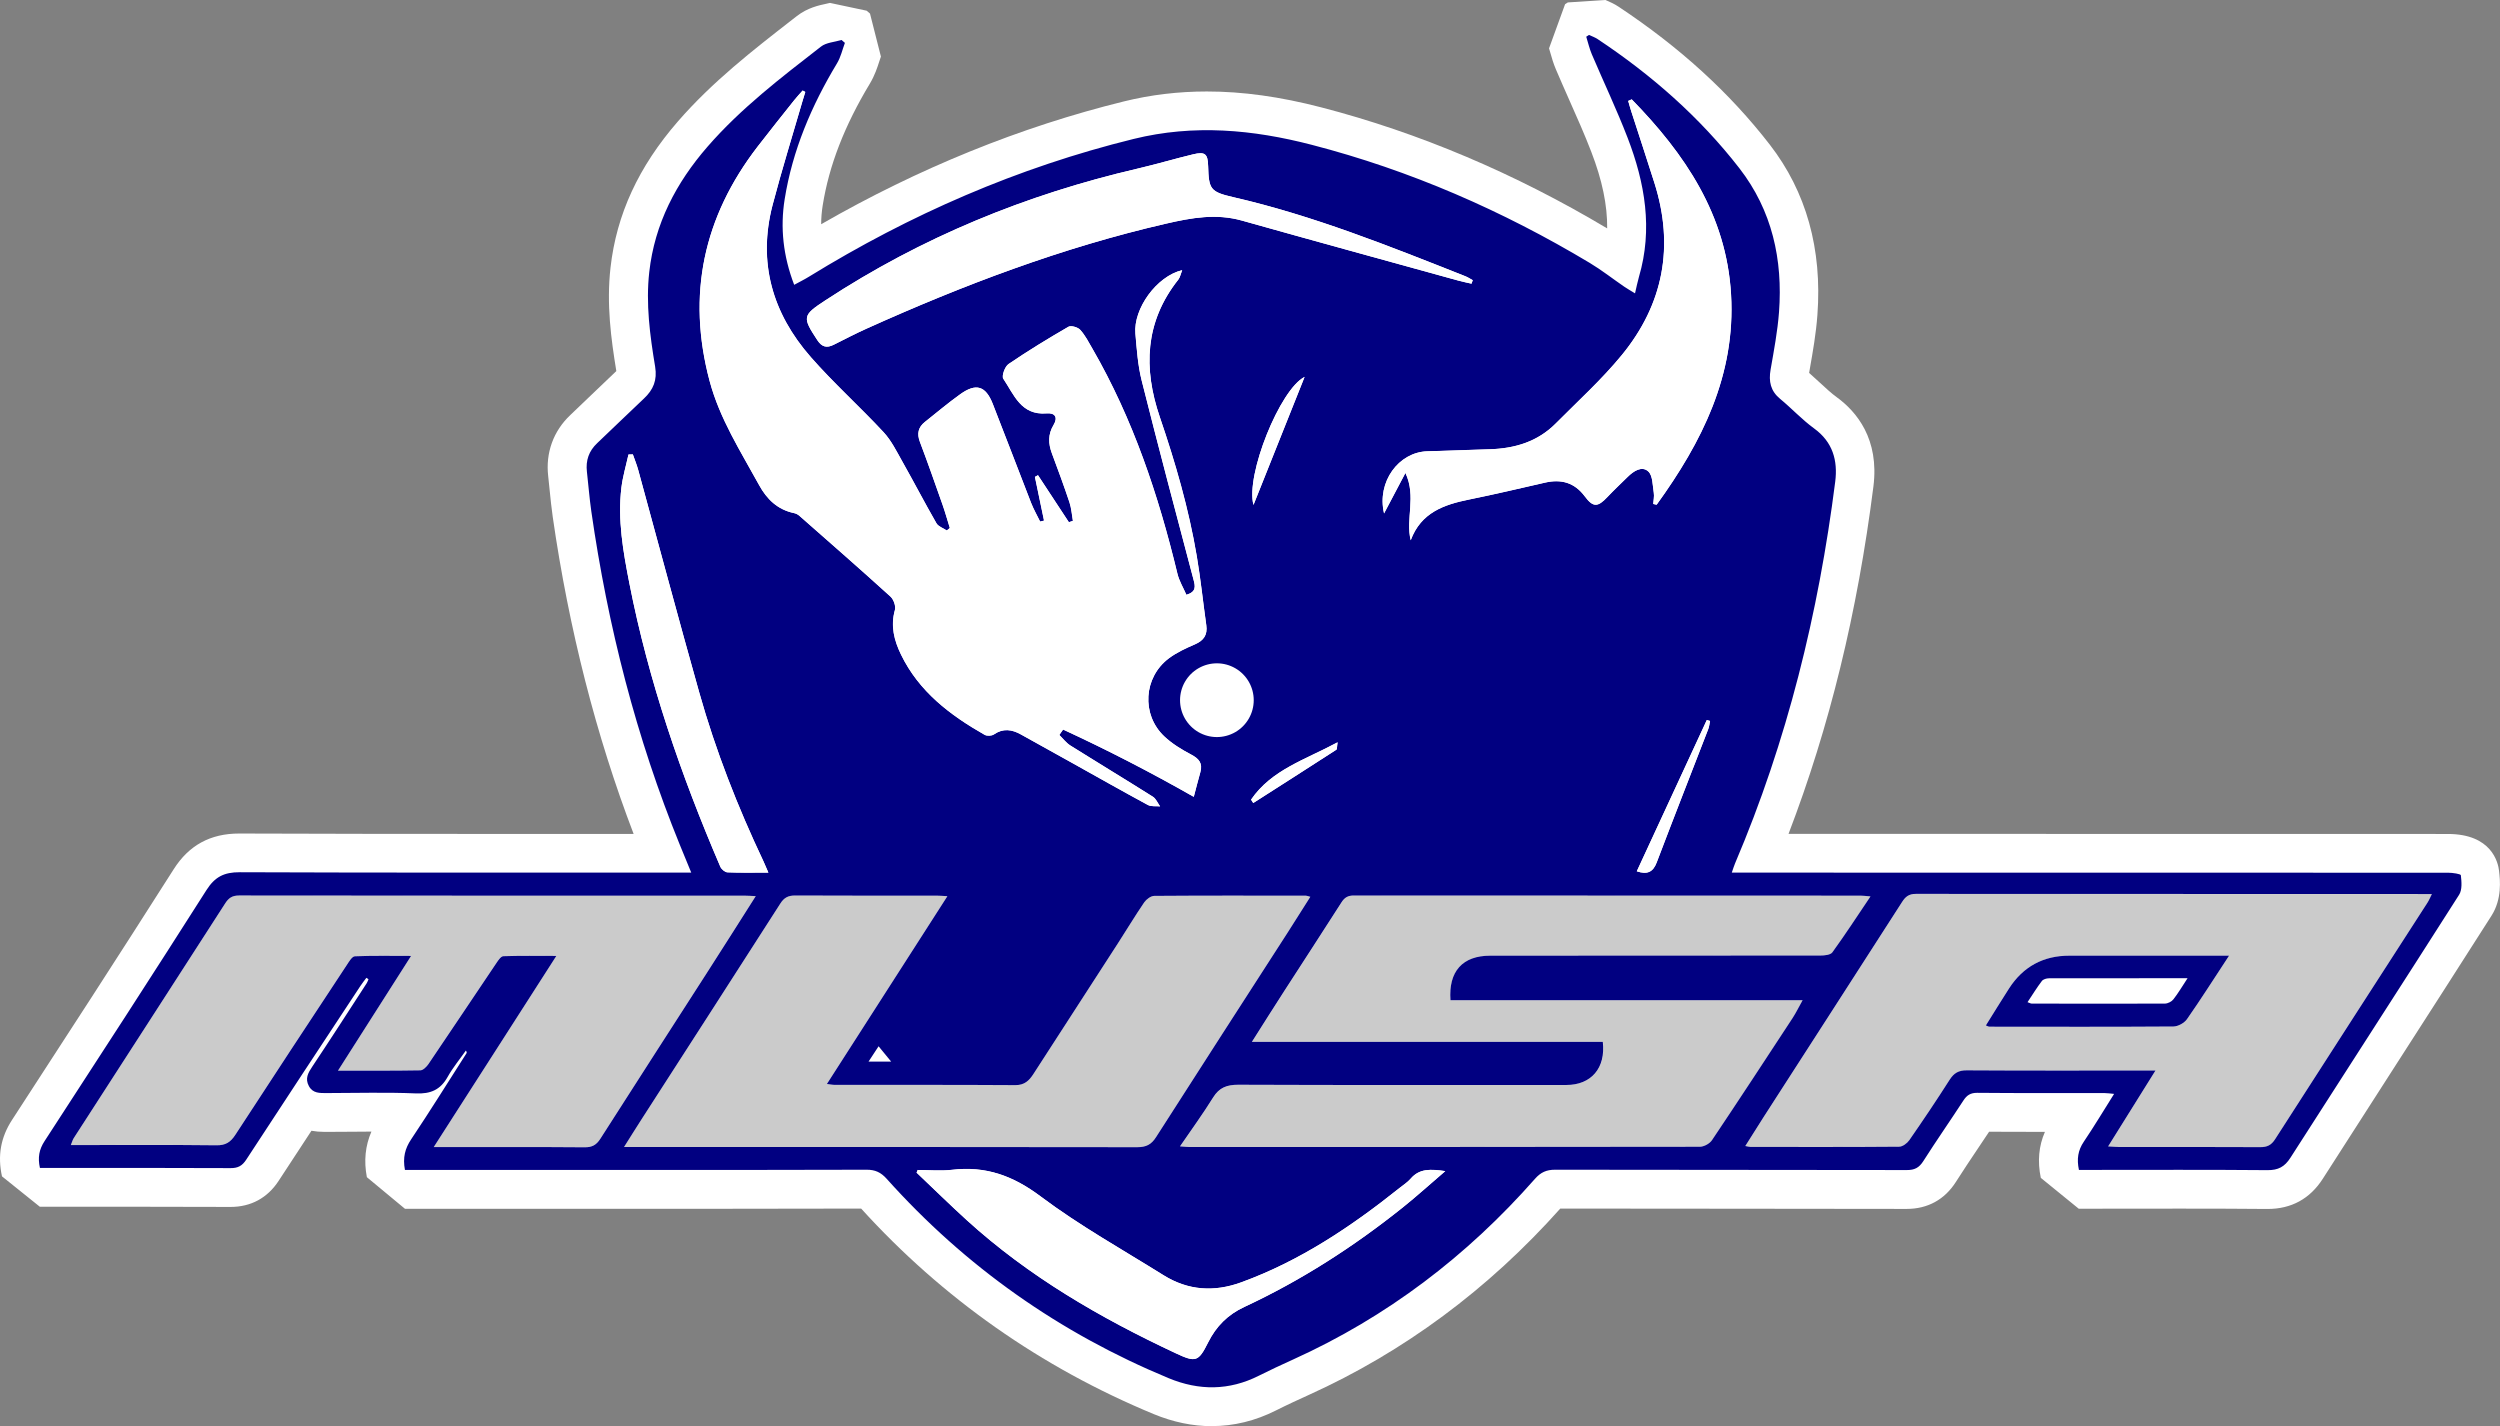 <?xml version="1.0" encoding="UTF-8"?>
<svg xmlns="http://www.w3.org/2000/svg" id="_レイヤー_2" data-name="レイヤー 2" viewBox="0 0 516 294.36">
  <rect x="0" y="0" width="516" height="294.36" fill="#808080" stroke="none"/>
  <defs>
    <style>
      .cls-1 {
        fill: #010081;
      }

      .cls-2 {
        fill: #fff;
      }

      .cls-3 {
        fill: #cbcbcb;
      }
    </style>
  </defs>
  <g id="_レイヤー_1-2" data-name="レイヤー 1">
    <g>
      <path class="cls-2" d="M250.12,294.36c-3.96,0-8-.84-11.99-2.49-23.31-9.66-43.62-23.93-60.39-42.42-9.16.03-18.32.04-27.47.04h-22.88s-43.81,0-43.81,0l-7.86-6.52c-.64-3.37-.33-6.47.94-9.41-1.34,0-2.67.02-4.01.03-1.74.02-3.48.03-5.22.03h-.43c-.96,0-1.87-.08-2.72-.23-2.27,3.45-4.53,6.91-6.78,10.35-2.29,3.51-5.71,5.37-9.9,5.37-6.67-.03-13.27-.04-19.86-.04H8.22s-7.81-6.27-7.81-6.27c-.94-4.25-.26-8.05,2.07-11.64,10.63-16.34,22.03-33.91,33.37-51.75,3.15-4.96,7.58-7.37,13.52-7.37,18.12.07,36.21.08,49.97.08h31.44c-7.74-20.25-13.35-42.23-16.69-65.41-.27-1.89-.46-3.74-.64-5.53-.1-.96-.19-1.93-.3-2.89-.56-4.83,1.07-9.33,4.58-12.64,1.47-1.39,2.93-2.79,4.38-4.19,1.69-1.63,3.39-3.26,5.1-4.87-1.09-6.66-2.05-13.79-1.2-21.35,1.23-10.95,5.78-20.83,13.92-30.19,7.12-8.19,15.46-14.67,23.52-20.94l1.03-.8c2.2-1.71,4.54-2.21,6.08-2.54.25-.05.5-.1.74-.17l7.58,1.61.69.6,2.25,8.87c-.12.33-.23.67-.34,1.01-.39,1.22-.93,2.88-1.93,4.55-5.24,8.69-8.43,16.91-9.74,25.13-.21,1.31-.32,2.61-.32,3.91,20.09-11.55,41.08-20.08,62.53-25.36,5.5-1.36,11.24-2.04,17.06-2.04,7.39,0,15.12,1.07,23.63,3.28,20.1,5.21,39.96,13.61,59.01,24.98.05-4.8-1.03-9.97-3.28-15.8-1.37-3.57-2.92-7.05-4.56-10.74-.92-2.08-1.84-4.16-2.73-6.25-.54-1.26-.88-2.46-1.15-3.42-.09-.32-.18-.63-.28-.95l3.31-9.11.57-.37,7.77-.5c.1.05.2.09.29.13.6.26,1.5.64,2.47,1.29,12.64,8.4,22.84,17.7,31.15,28.43,7.53,9.72,10.84,21.55,9.83,35.16-.28,3.83-.93,7.5-1.55,11.04l-.16.92c.79.69,1.54,1.38,2.26,2.05,1.2,1.11,2.33,2.16,3.41,2.94,4.15,3.01,8.84,8.66,7.6,18.46-3.31,26.05-9.06,49.61-17.52,71.69h18.3c39.26,0,78.52,0,117.78.02,9.03,0,10.38,5.85,10.58,7.65.21,1.87.63,5.76-1.56,9.21-6.49,10.2-13.14,20.53-19.56,30.52-5.09,7.92-10.18,15.83-15.25,23.76-2.66,4.16-6.5,6.26-11.42,6.26h-.17c-5.12-.05-10.57-.07-17.67-.07-3.11,0-21.13.02-21.13.02l-7.83-6.37c-.71-3.41-.42-6.59.85-9.49h-.39c-3.71,0-7.42,0-11.13-.03-.75,1.13-1.5,2.26-2.26,3.38-1.54,2.29-3.13,4.67-4.61,7-2.31,3.63-5.82,5.55-10.14,5.55-12.07-.03-24.09-.03-36.12-.04-11.79,0-23.58,0-35.38-.03-14.87,16.67-32.32,29.6-51.9,38.46-2.02.92-4.41,2.01-6.75,3.19-4.27,2.16-8.74,3.25-13.28,3.25Z"></path>
      <path class="cls-3" d="M435.12,236.62c3.3-5.28,6.44-10.31,9.77-15.65-1.01,0-1.68,0-2.35,0-12.2,0-24.4.04-36.6-.04-1.7-.01-2.66.56-3.54,1.95-2.69,4.21-5.48,8.37-8.33,12.48-.44.64-1.38,1.33-2.09,1.33-10.22.08-20.45.06-30.68.05-.26,0-.52-.09-1.07-.19,1.33-2.1,2.54-4.05,3.78-5.98,9.53-14.79,19.07-29.58,28.58-44.39.71-1.1,1.42-1.67,2.84-1.67,34.98.04,69.96.03,104.93.03h1.58c-.37.74-.59,1.29-.91,1.78-10.49,16.27-21,32.52-31.44,48.81-.79,1.23-1.62,1.66-3.05,1.65-9.73-.06-19.46-.03-29.2-.03-.61,0-1.23-.06-2.22-.12ZM460.08,197.25h-32.93q-8.11,0-12.5,6.79c-1.61,2.5-3.16,5.04-4.77,7.61.43.16.55.26.68.26,12.68.01,25.36.05,38.04-.04.95,0,2.24-.72,2.79-1.51,2.89-4.13,5.6-8.39,8.69-13.11Z"></path>
      <path class="cls-3" d="M155.98,184.96c-3.48,5.47-6.75,10.63-10.04,15.77-7.34,11.43-14.71,22.85-22.03,34.3-.81,1.26-1.69,1.77-3.23,1.76-9.59-.08-19.18-.04-28.77-.04-.63,0-1.26,0-2.39,0,8.49-13.25,16.78-26.16,25.31-39.46-3.88,0-7.42-.06-10.95.06-.49.02-1.04.84-1.41,1.39-4.69,6.95-9.33,13.92-14.03,20.86-.39.57-1.1,1.3-1.68,1.31-5.55.1-11.1.06-17,.06,5.06-7.94,9.95-15.61,15.09-23.68-4.11,0-7.86-.08-11.6.08-.57.02-1.19,1.08-1.64,1.75-7.71,11.69-15.42,23.38-23.05,35.12-.99,1.52-2,2.17-3.88,2.14-9.24-.11-18.48-.05-27.72-.05h-2.34c.26-.63.37-1.08.61-1.45,10.42-16.15,20.86-32.29,31.26-48.45.71-1.11,1.46-1.61,2.86-1.61,34.84.05,69.68.04,104.52.04.56,0,1.12.05,2.11.09Z"></path>
      <path class="cls-3" d="M330.82,215.04h-72.4c2.32-3.64,4.43-7.01,6.59-10.36,3.97-6.16,7.98-12.29,11.92-18.46.64-1,1.34-1.39,2.55-1.39,34.85.03,69.7.03,104.56.03.54,0,1.08.08,2.06.16-2.72,4.04-5.21,7.85-7.87,11.54-.39.54-1.63.66-2.47.66-22.72.03-45.43.03-68.15.03-5.69,0-8.63,3.21-8.2,9.19h72.68c-.83,1.48-1.39,2.65-2.1,3.73-5.51,8.41-11.02,16.83-16.62,25.18-.47.71-1.65,1.34-2.5,1.34-35.13.07-70.27.06-105.4.05-.48,0-.96-.06-1.89-.13,2.4-3.51,4.74-6.73,6.84-10.1,1.27-2.04,2.84-2.63,5.19-2.62,22.58.09,45.15.05,67.73.05,5.1,0,8.14-3.47,7.51-8.9Z"></path>
      <path class="cls-3" d="M128.8,236.74c1.4-2.21,2.53-4.04,3.7-5.85,9.53-14.79,19.08-29.58,28.56-44.4.78-1.23,1.62-1.67,3.05-1.66,9.73.06,19.46.03,29.2.03.61,0,1.23.06,2.23.11-8.35,13.02-16.54,25.79-24.87,38.76.66.08,1.16.19,1.67.19,12.41,0,24.82-.03,37.23.05,1.88.01,2.84-.93,3.71-2.27,5.81-8.98,11.62-17.95,17.42-26.94,1.83-2.84,3.57-5.74,5.47-8.52.44-.64,1.37-1.33,2.08-1.33,10.44-.08,20.87-.05,31.31-.04.2,0,.39.1.89.23-1.59,2.51-3.11,4.93-4.65,7.33-9.07,14.08-18.17,28.15-27.19,42.27-.99,1.55-2.08,2.08-3.91,2.08-34.34-.06-68.69-.04-103.03-.04h-2.87Z"></path>
      <path class="cls-2" d="M179.27,219.11c.77-1.18,1.37-2.1,2.07-3.16.89,1.08,1.63,1.99,2.59,3.16h-4.66Z"></path>
      <g>
        <path class="cls-1" d="M460.08,197.25c-3.1,4.71-5.8,8.98-8.69,13.11-.55.79-1.84,1.5-2.79,1.51-12.68.09-25.36.05-38.04.04-.13,0-.25-.09-.68-.26,1.61-2.57,3.16-5.11,4.77-7.61q4.38-6.8,12.5-6.79h32.93ZM451.51,201.9c-9.86,0-19.24,0-28.61.02-.5,0-1.19.2-1.46.56-1.04,1.37-1.95,2.85-2.96,4.37.48.17.66.29.85.29,9.17.02,18.33.04,27.5,0,.6,0,1.38-.4,1.75-.87.99-1.25,1.8-2.65,2.94-4.38Z"></path>
        <path class="cls-1" d="M83.58,241.48c-.48-2.56.02-4.43,1.28-6.32,3.91-5.85,7.63-11.83,11.42-17.76.07-.11.08-.26-.12-.57-1.27,1.81-2.7,3.53-3.77,5.45-1.49,2.65-3.49,3.53-6.55,3.4-6.13-.26-12.27-.08-18.41-.07-1.43,0-2.86.08-3.68-1.45-.84-1.56-.15-2.73.73-4.05,3.79-5.68,7.48-11.43,11.2-17.16.17-.25.26-.56.38-.84-.15-.1-.29-.19-.44-.29-.42.57-.86,1.12-1.25,1.71-7.86,11.93-15.74,23.86-23.55,35.83-.83,1.27-1.71,1.75-3.23,1.74-12.42-.06-24.84-.04-37.25-.04h-2.1c-.47-2.15-.17-3.81.97-5.55,11.21-17.23,22.39-34.48,33.42-51.82,1.73-2.71,3.63-3.67,6.84-3.66,30.06.12,60.11.07,90.17.07h3.03c-.87-2.12-1.62-3.92-2.35-5.72-9.02-22.16-14.87-45.17-18.27-68.82-.39-2.72-.6-5.46-.91-8.19-.27-2.33.4-4.28,2.13-5.91,3.23-3.05,6.4-6.16,9.64-9.2,1.94-1.82,2.77-3.8,2.31-6.58-1.07-6.46-1.95-12.97-1.21-19.55,1.12-9.95,5.52-18.37,12.01-25.84,6.89-7.93,15.19-14.27,23.43-20.67,1.1-.86,2.81-.93,4.24-1.37.23.2.46.4.7.6-.53,1.42-.86,2.96-1.64,4.24-5.25,8.71-9.18,17.93-10.79,28.01-.95,5.93-.31,11.76,1.96,17.69,1.11-.61,2.1-1.09,3.02-1.66,20.91-12.87,43.13-22.56,67.04-28.45,12.46-3.07,24.61-1.94,36.76,1.21,20.34,5.27,39.38,13.59,57.37,24.37,2.47,1.48,4.75,3.28,7.13,4.91.62.43,1.28.79,2.23,1.38.31-1.3.51-2.37.81-3.4,2.9-9.87,1.24-19.41-2.34-28.71-2.25-5.83-4.94-11.49-7.39-17.24-.49-1.16-.77-2.41-1.15-3.62.19-.12.38-.25.57-.37.6.28,1.24.5,1.78.86,11.12,7.39,21.07,16.1,29.26,26.66,6.76,8.72,8.98,18.84,8.18,29.67-.3,3.98-1.05,7.94-1.74,11.89-.42,2.43-.02,4.4,1.97,6.04,2.39,1.97,4.51,4.28,7.01,6.1,3.86,2.8,4.91,6.63,4.36,10.98-3.45,27.16-9.92,53.53-20.67,78.78-.22.51-.37,1.04-.68,1.92h2.87c48.33,0,96.65,0,144.98.02.92,0,2.6.25,2.63.52.15,1.33.3,3-.36,4.03-11.54,18.13-23.23,36.17-34.81,54.27-1.2,1.88-2.52,2.59-4.77,2.57-12.13-.11-24.27-.05-36.41-.05h-2.48c-.47-2.24-.2-4.04,1-5.81,2.12-3.14,4.06-6.39,6.26-9.88-.85-.08-1.42-.17-2-.17-8.75,0-17.5.03-26.25-.05-1.41-.01-2.16.51-2.87,1.61-2.72,4.18-5.58,8.28-8.26,12.49-.86,1.35-1.79,1.85-3.4,1.84-24.2-.05-48.39-.02-72.59-.07-1.79,0-2.97.53-4.16,1.88-14.02,15.93-30.56,28.53-49.94,37.3-2.37,1.07-4.73,2.17-7.06,3.34-6.13,3.09-12.34,3.1-18.6.51-22.51-9.33-41.95-23.01-58.21-41.16-1.19-1.32-2.36-1.88-4.16-1.87-17.14.07-34.29.04-51.43.04-13.82,0-27.65,0-41.47,0h-2.33ZM246.4,164.48c.5-1.88.91-3.5,1.36-5.1.53-1.85-.29-2.79-1.91-3.65-1.97-1.04-3.95-2.24-5.55-3.76-4.75-4.5-4.27-12.19.98-16.11,1.61-1.2,3.5-2.07,5.36-2.87,1.82-.79,2.63-1.96,2.35-3.94-.67-4.74-1.16-9.51-1.96-14.23-1.65-9.8-4.41-19.32-7.63-28.73-3.43-10.03-3.11-19.67,3.81-28.38.37-.47.48-1.15.8-1.95-5.25,1.23-10.1,7.95-9.65,13.11.28,3.22.5,6.5,1.28,9.61,3.46,13.77,7.1,27.49,10.73,41.21.37,1.38.55,2.45-1.49,3.08-.63-1.45-1.49-2.85-1.85-4.36-3.91-16.21-9.16-31.92-17.54-46.44-.77-1.34-1.49-2.76-2.52-3.89-.49-.54-1.89-.95-2.43-.64-4.2,2.43-8.36,4.97-12.37,7.7-.75.51-1.45,2.47-1.08,3.02,2.2,3.26,3.65,7.6,8.94,7.16,1.8-.15,2.35.87,1.44,2.39-1.17,1.94-1.1,3.83-.35,5.85,1.25,3.36,2.49,6.72,3.63,10.12.41,1.22.49,2.54.71,3.82-.28.1-.55.19-.83.29-2.13-3.24-4.25-6.47-6.38-9.71-.21.12-.42.23-.63.35.63,3.01,1.25,6.01,1.88,9.02-.27.07-.54.13-.81.2-.62-1.28-1.34-2.53-1.86-3.85-2.66-6.81-5.24-13.65-7.92-20.46-1.46-3.7-3.43-4.31-6.68-1.99-2.52,1.8-4.89,3.81-7.31,5.73-1.39,1.1-1.69,2.42-1.04,4.12,1.62,4.27,3.13,8.59,4.65,12.9.57,1.61,1.02,3.25,1.53,4.88l-.63.51c-.73-.49-1.75-.81-2.14-1.49-2.41-4.2-4.64-8.5-7.02-12.71-1.19-2.11-2.29-4.37-3.91-6.11-4.89-5.26-10.27-10.09-15.01-15.49-7.93-9.04-10.97-19.57-7.87-31.42,1.89-7.2,4.11-14.31,6.18-21.46.18-.61.37-1.22.56-1.83l-.54-.3c-.57.65-1.17,1.28-1.71,1.96-2.54,3.2-5.1,6.39-7.59,9.62-11.18,14.51-14.65,30.62-9.9,48.39,2.08,7.79,6.41,14.52,10.22,21.48,1.59,2.9,3.8,5.05,7.17,5.76.4.08.82.29,1.12.55,6.3,5.54,12.61,11.06,18.82,16.69.65.59,1.14,1.98.91,2.78-.93,3.3-.15,6.28,1.26,9.19,3.7,7.64,10.12,12.5,17.26,16.56.48.28,1.46.24,1.91-.08,1.9-1.31,3.72-1.03,5.57,0,3.51,1.95,7.01,3.9,10.52,5.85,5.22,2.91,10.43,5.86,15.69,8.71.69.37,1.67.2,2.52.29-.49-.68-.84-1.58-1.49-1.99-5.65-3.57-11.37-7.02-17.03-10.57-.87-.55-1.52-1.44-2.28-2.18.26-.37.52-.74.78-1.12,9.11,4.2,18.03,8.8,26.99,13.9ZM435.12,236.62c.99.05,1.6.12,2.22.12,9.73,0,19.46-.02,29.2.03,1.43,0,2.26-.42,3.05-1.65,10.45-16.29,20.96-32.54,31.44-48.81.32-.49.54-1.04.91-1.78h-1.58c-34.98,0-69.96,0-104.93-.03-1.42,0-2.14.57-2.84,1.67-9.51,14.81-19.05,29.59-28.58,44.39-1.24,1.93-2.45,3.88-3.78,5.98.56.1.82.19,1.07.19,10.23,0,20.45.04,30.68-.05.71,0,1.65-.7,2.09-1.33,2.85-4.11,5.64-8.26,8.33-12.48.89-1.39,1.84-1.96,3.54-1.95,12.2.08,24.4.04,36.6.04.67,0,1.34,0,2.35,0-3.33,5.34-6.47,10.37-9.77,15.65ZM155.98,184.96c-.99-.04-1.55-.09-2.11-.09-34.84,0-69.68,0-104.52-.04-1.4,0-2.14.49-2.86,1.61-10.4,16.16-20.84,32.3-31.26,48.45-.24.37-.35.82-.61,1.45h2.34c9.24,0,18.48-.06,27.72.05,1.88.02,2.89-.63,3.88-2.14,7.63-11.74,15.34-23.43,23.05-35.12.45-.68,1.06-1.73,1.64-1.75,3.74-.16,7.49-.08,11.6-.08-5.14,8.07-10.03,15.74-15.09,23.68,5.9,0,11.45.04,17-.06.57-.01,1.29-.74,1.68-1.31,4.7-6.94,9.35-13.91,14.03-20.86.37-.55.92-1.37,1.41-1.39,3.54-.12,7.08-.06,10.95-.06-8.53,13.3-16.81,26.22-25.31,39.46,1.13,0,1.76,0,2.39,0,9.59,0,19.18-.04,28.77.04,1.54.01,2.42-.49,3.23-1.76,7.31-11.45,14.69-22.87,22.03-34.3,3.3-5.14,6.56-10.29,10.04-15.77ZM330.82,215.04c.63,5.43-2.41,8.9-7.51,8.9-22.58,0-45.15.04-67.73-.05-2.36,0-3.92.58-5.19,2.62-2.09,3.37-4.44,6.59-6.84,10.1.92.06,1.41.13,1.89.13,35.13,0,70.27.01,105.4-.05.85,0,2.02-.63,2.5-1.34,5.6-8.35,11.11-16.77,16.62-25.18.71-1.08,1.27-2.25,2.1-3.73h-72.68c-.43-5.98,2.51-9.19,8.2-9.19,22.72,0,45.43,0,68.15-.03.85,0,2.08-.12,2.47-.66,2.66-3.68,5.15-7.5,7.87-11.54-.98-.08-1.52-.16-2.06-.16-34.85,0-69.7,0-104.56-.03-1.21,0-1.91.39-2.55,1.39-3.94,6.17-7.95,12.3-11.92,18.46-2.16,3.34-4.27,6.71-6.59,10.36h72.4ZM128.8,236.74h2.87c34.34,0,68.69-.02,103.03.04,1.84,0,2.92-.52,3.91-2.08,9.02-14.12,18.12-28.18,27.19-42.27,1.54-2.4,3.06-4.82,4.65-7.33-.5-.13-.69-.23-.89-.23-10.44-.01-20.87-.04-31.31.04-.71,0-1.64.7-2.08,1.33-1.9,2.79-3.64,5.69-5.47,8.52-5.8,8.99-11.61,17.96-17.42,26.94-.87,1.34-1.83,2.28-3.71,2.27-12.41-.08-24.82-.04-37.23-.05-.5,0-1.01-.11-1.67-.19,8.33-12.98,16.51-25.74,24.87-38.76-1-.05-1.62-.11-2.23-.11-9.73,0-19.46.02-29.2-.03-1.44,0-2.27.44-3.05,1.66-9.49,14.82-19.03,29.6-28.56,44.4-1.17,1.81-2.3,3.64-3.7,5.85ZM336.78,20.5c-.24.11-.49.21-.73.32.21.7.39,1.42.62,2.11,1.6,4.95,3.23,9.89,4.8,14.84,4.13,13.04,1.87,25.01-6.75,35.52-4.13,5.04-9.02,9.47-13.63,14.11-3.73,3.76-8.44,5.17-13.62,5.32-4.3.13-8.6.29-12.9.42-5.88.18-10.44,6.29-8.91,12.82,1.53-2.91,2.85-5.4,4.41-8.36,2.3,4.94,0,9.46,1.09,13.9,2.12-5.74,6.87-7.36,12.1-8.42,5.23-1.06,10.42-2.29,15.63-3.48,3.35-.77,6.09,0,8.21,2.85,1.71,2.3,2.67,2.24,4.65.13,1.35-1.43,2.79-2.78,4.19-4.16,1.23-1.21,2.93-2.33,4.25-1.13.94.86.89,2.87,1.14,4.4.12.75-.06,1.55-.11,2.32l.7.15c9.35-12.93,16.33-26.73,15.36-43.4-.96-16.46-9.53-29-20.52-40.28ZM303.72,58.55c.08-.24.17-.48.25-.72-.51-.28-1-.61-1.54-.82-15.69-6.21-31.35-12.51-47.87-16.31-4.78-1.1-5.07-1.66-5.2-6.43-.07-2.52-.62-3.02-3.12-2.41-3.83.92-7.6,2.05-11.43,2.94-23.05,5.36-44.62,14.2-64.45,27.19-4.75,3.11-4.79,3.46-1.66,8.22.93,1.42,1.93,1.67,3.37.95,2.27-1.14,4.52-2.31,6.83-3.35,19.98-9,40.39-16.74,61.81-21.66,5.23-1.2,10.29-2.12,15.6-.63,14.88,4.19,29.79,8.27,44.68,12.39.9.25,1.82.43,2.73.64ZM189.42,241.48c-.08.19-.16.37-.24.56,3.45,3.27,6.84,6.61,10.35,9.8,12.79,11.64,27.56,20.19,43.14,27.48,4.12,1.93,4.68,1.79,6.68-2.22,1.66-3.33,4.04-5.74,7.5-7.35,11.74-5.47,22.57-12.44,32.67-20.52,2.88-2.3,5.61-4.79,8.78-7.5-3.02-.43-5.31-.57-7.14,1.56-.63.74-1.5,1.28-2.27,1.9-10.01,7.99-20.57,15.07-32.71,19.5-5.59,2.04-10.96,1.68-16.02-1.47-8.54-5.33-17.39-10.27-25.42-16.3-5.67-4.26-11.33-6.29-18.25-5.46-2.33.28-4.71.04-7.07.04ZM158.59,180.1c-.44-1.01-.7-1.65-.99-2.27-5.34-11.28-9.88-22.87-13.27-34.88-4.31-15.28-8.4-30.63-12.6-45.94-.3-1.09-.73-2.15-1.11-3.22-.3,0-.6.01-.9.02-.5,2.28-1.18,4.53-1.46,6.83-.8,6.66.35,13.18,1.63,19.69,3.96,20.25,10.65,39.63,18.78,58.55.22.52.95,1.15,1.47,1.17,2.66.12,5.34.05,8.45.05ZM352.95,148.81c-.22-.06-.44-.13-.66-.19-4.81,10.4-9.63,20.79-14.45,31.22,2.18.73,3.35.16,4.11-1.83,3.49-9.2,7.09-18.36,10.64-27.53.2-.52.25-1.1.37-1.66ZM258.72,104.22c3.45-8.65,6.9-17.3,10.55-26.43-5.08,2.57-12.21,20.28-10.55,26.43ZM258.22,165.05c.15.23.3.46.45.69,5.72-3.66,11.45-7.31,17.15-11,.17-.11.11-.59.26-1.53-6.63,3.58-13.62,5.64-17.86,11.84ZM179.27,219.11h4.66c-.96-1.17-1.71-2.08-2.59-3.16-.7,1.07-1.29,1.98-2.07,3.16Z"></path>
      </g>
      <g>
        <path class="cls-2" d="M246.4,164.48c-8.96-5.1-17.88-9.69-26.99-13.9-.26.37-.52.74-.78,1.12.75.74,1.41,1.63,2.28,2.18,5.66,3.56,11.38,7.01,17.03,10.57.66.41,1,1.32,1.49,1.99-.85-.08-1.83.09-2.52-.29-5.26-2.84-10.47-5.79-15.69-8.71-3.5-1.95-7.01-3.9-10.52-5.85-1.85-1.03-3.66-1.31-5.57,0-.46.31-1.43.35-1.91.08-7.14-4.07-13.55-8.92-17.26-16.56-1.41-2.91-2.19-5.88-1.26-9.19.23-.8-.27-2.19-.91-2.78-6.21-5.63-12.52-11.15-18.82-16.69-.3-.27-.72-.47-1.12-.55-3.37-.71-5.58-2.85-7.17-5.76-3.82-6.97-8.14-13.7-10.22-21.48-4.75-17.77-1.28-33.87,9.9-48.39,2.49-3.24,5.05-6.42,7.59-9.62.54-.68,1.14-1.31,1.71-1.96l.54.3c-.19.61-.38,1.22-.56,1.83-2.07,7.15-4.3,14.26-6.18,21.46-3.11,11.85-.07,22.38,7.87,31.42,4.73,5.4,10.11,10.22,15.01,15.49,1.62,1.74,2.72,4,3.91,6.11,2.38,4.22,4.61,8.52,7.02,12.71.39.68,1.41,1,2.14,1.49l.63-.51c-.51-1.63-.96-3.27-1.53-4.88-1.52-4.31-3.03-8.63-4.65-12.9-.65-1.71-.35-3.02,1.04-4.12,2.43-1.93,4.8-3.93,7.31-5.73,3.24-2.32,5.22-1.71,6.68,1.99,2.68,6.8,5.26,13.65,7.92,20.46.52,1.32,1.23,2.57,1.86,3.85.27-.07.54-.13.81-.2-.63-3.01-1.25-6.01-1.88-9.02.21-.12.42-.23.63-.35,2.13,3.24,4.25,6.47,6.38,9.71.28-.1.55-.19.83-.29-.23-1.28-.31-2.6-.71-3.82-1.13-3.4-2.38-6.77-3.63-10.12-.75-2.02-.82-3.91.35-5.85.92-1.52.36-2.54-1.44-2.39-5.3.44-6.74-3.9-8.94-7.16-.37-.55.33-2.51,1.08-3.02,4.01-2.73,8.17-5.27,12.37-7.7.54-.31,1.94.1,2.43.64,1.02,1.13,1.74,2.55,2.52,3.89,8.38,14.52,13.63,30.22,17.54,46.44.37,1.51,1.22,2.91,1.85,4.36,2.04-.63,1.86-1.7,1.49-3.08-3.63-13.72-7.27-27.44-10.73-41.21-.78-3.12-1-6.39-1.28-9.61-.45-5.16,4.4-11.88,9.65-13.11-.32.8-.43,1.48-.8,1.95-6.92,8.71-7.23,18.35-3.81,28.38,3.21,9.41,5.97,18.92,7.63,28.73.8,4.72,1.29,9.49,1.96,14.23.28,1.99-.52,3.15-2.35,3.94-1.86.8-3.75,1.67-5.36,2.87-5.24,3.92-5.73,11.61-.98,16.11,1.61,1.52,3.58,2.73,5.55,3.76,1.62.85,2.44,1.8,1.91,3.65-.46,1.6-.86,3.22-1.36,5.1Z"></path>
        <path class="cls-2" d="M336.78,20.5c10.99,11.27,19.56,23.81,20.52,40.28.97,16.67-6.02,30.47-15.36,43.4l-.7-.15c.05-.77.23-1.57.11-2.32-.25-1.52-.2-3.54-1.14-4.4-1.32-1.2-3.02-.08-4.25,1.13-1.4,1.38-2.84,2.73-4.19,4.16-1.99,2.11-2.94,2.16-4.65-.13-2.12-2.85-4.86-3.62-8.21-2.85-5.2,1.19-10.4,2.42-15.63,3.48-5.22,1.06-9.98,2.68-12.1,8.42-1.1-4.45,1.2-8.96-1.09-13.9-1.56,2.96-2.88,5.45-4.41,8.36-1.53-6.53,3.03-12.64,8.91-12.82,4.3-.13,8.6-.29,12.9-.42,5.18-.16,9.88-1.56,13.62-5.32,4.61-4.64,9.5-9.07,13.63-14.11,8.61-10.51,10.88-22.47,6.75-35.52-1.57-4.96-3.2-9.89-4.8-14.84-.23-.7-.41-1.41-.62-2.11.24-.11.49-.21.73-.32Z"></path>
        <path class="cls-2" d="M303.72,58.55c-.91-.21-1.83-.39-2.73-.64-14.9-4.12-29.8-8.2-44.68-12.39-5.31-1.49-10.37-.58-15.6.63-21.42,4.92-41.83,12.66-61.81,21.66-2.31,1.04-4.56,2.21-6.83,3.35-1.44.72-2.43.46-3.37-.95-3.13-4.76-3.09-5.1,1.66-8.22,19.82-12.99,41.4-21.83,64.45-27.19,3.83-.89,7.61-2.02,11.43-2.94,2.5-.6,3.05-.11,3.12,2.41.14,4.77.42,5.33,5.2,6.43,16.52,3.8,32.18,10.1,47.87,16.31.54.21,1.03.55,1.54.82-.08.24-.17.48-.25.72Z"></path>
        <path class="cls-2" d="M189.42,241.48c2.36,0,4.75.23,7.07-.04,6.92-.82,12.57,1.2,18.25,5.46,8.03,6.03,16.88,10.97,25.42,16.3,5.06,3.16,10.44,3.51,16.02,1.47,12.15-4.42,22.7-11.5,32.71-19.5.77-.62,1.64-1.16,2.27-1.9,1.83-2.13,4.12-1.99,7.14-1.56-3.17,2.71-5.9,5.2-8.78,7.5-10.11,8.08-20.94,15.05-32.67,20.52-3.46,1.61-5.84,4.03-7.5,7.35-2,4.01-2.56,4.15-6.68,2.22-15.58-7.28-30.34-15.84-43.14-27.48-3.51-3.2-6.9-6.53-10.35-9.8.08-.19.16-.37.24-.56Z"></path>
        <path class="cls-2" d="M158.59,180.1c-3.12,0-5.79.06-8.45-.05-.52-.02-1.24-.65-1.47-1.17-8.12-18.92-14.81-38.29-18.78-58.55-1.27-6.51-2.43-13.03-1.63-19.69.28-2.3.96-4.56,1.46-6.83.3,0,.6-.01.9-.02.37,1.07.81,2.13,1.11,3.22,4.2,15.31,8.29,30.66,12.6,45.94,3.38,12.01,7.93,23.6,13.27,34.88.29.62.55,1.25.99,2.27Z"></path>
        <path class="cls-2" d="M352.95,148.81c-.12.55-.17,1.14-.37,1.66-3.54,9.18-7.15,18.34-10.64,27.53-.76,2-1.93,2.56-4.11,1.83,4.83-10.42,9.64-20.82,14.45-31.22.22.06.44.13.66.19Z"></path>
        <path class="cls-2" d="M258.72,104.22c-1.67-6.15,5.47-23.86,10.55-26.43-3.64,9.13-7.1,17.78-10.55,26.43Z"></path>
        <path class="cls-2" d="M258.22,165.05c4.24-6.19,11.22-8.25,17.86-11.84-.15.94-.08,1.41-.26,1.53-5.7,3.69-11.43,7.34-17.15,11-.15-.23-.3-.46-.45-.69Z"></path>
        <path class="cls-2" d="M258.77,144.52h0c0-2.72-1.45-5.23-3.8-6.59h0c-2.35-1.36-5.25-1.36-7.61,0h0c-2.35,1.36-3.8,3.87-3.8,6.59h0c0,2.72,1.45,5.23,3.8,6.59h0c2.35,1.36,5.25,1.36,7.61,0h0c2.35-1.36,3.8-3.87,3.8-6.59Z"></path>
      </g>
    </g>
  </g>
</svg>
